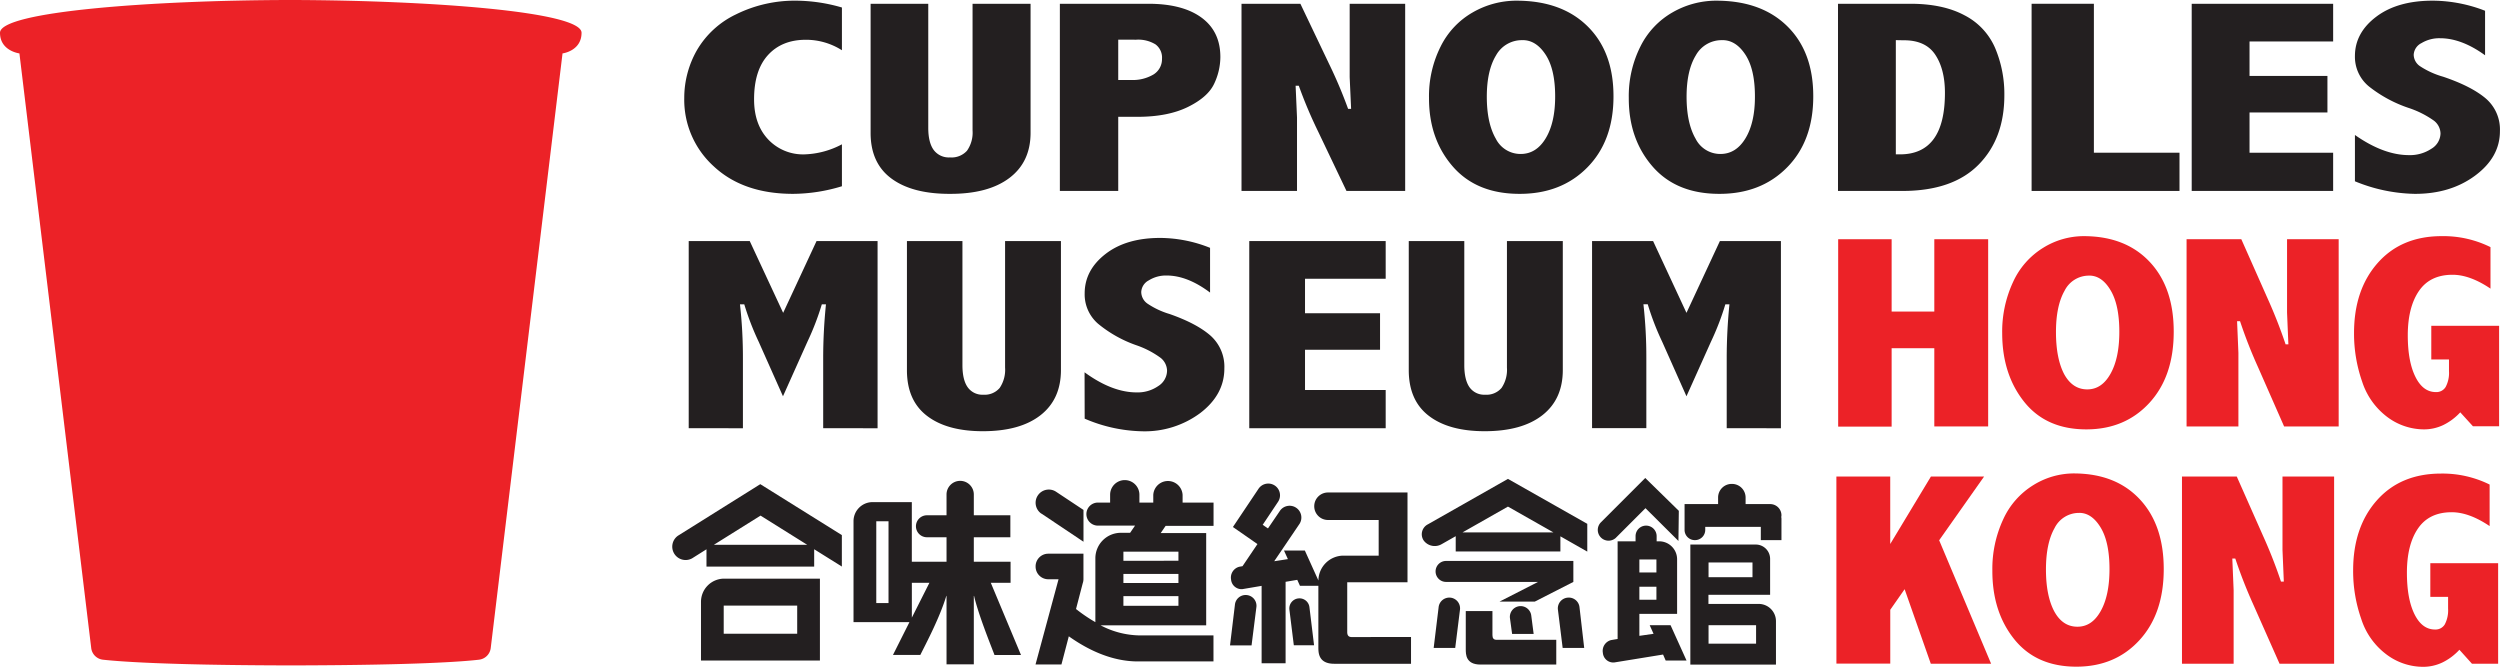 <svg xmlns="http://www.w3.org/2000/svg" viewBox="0 0 696.41 185.71"><defs><style>.cls-1{fill:#ec2227;}.cls-2{fill:#231f20;}</style></defs><g id="Layer_2" data-name="Layer 2"><g id="Layer_1-2" data-name="Layer 1"><path class="cls-1" d="M81.86,0H80.17C43,.09,0,3.14,0,9.13c0,5.08,5.41,5.75,5.41,5.75l20,165.64a3.71,3.71,0,0,0,3.27,3.25c5,.55,17.84,1.46,48.71,1.58h7.33c30.86-.12,43.7-1,48.7-1.58a3.72,3.72,0,0,0,3.28-3.25l20-165.64S162,14.21,162,9.13c0-6-43-9-80.16-9.13"/><path class="cls-2" d="M281.51,162.35v-5.87H271.27v-6.82h10.18v-6.12H271.27v-5.79a3.8,3.8,0,1,0-7.6,0v5.79h-5.46a3.06,3.06,0,0,0,0,6.12h5.46v6.82H254v-16.6H242.76a5.31,5.31,0,0,0-5,5.31v28.11h15.58l-4.59,9.14h7.62c1.65-3.3,5.44-10.47,7.24-16.45h.06v19.07h7.6V166h.07c1.19,5.13,4.5,13.34,5.69,16.45h7.38L276,162.35Zm-34,5.64h-3.41V145.2h3.41Zm6.5,4.06v-9.7h4.89Z"/><path class="cls-2" d="M188.86,149.23a3.72,3.72,0,0,0,3.94,6.3l4-2.52v4.82h30V153l7.71,4.82v-8.76l-22.72-14.19Zm10,2.53,13-8.13,13,8.13Z"/><path class="cls-2" d="M195.27,167.65V184H228.4V161.19H201.74A6.46,6.46,0,0,0,195.27,167.65Zm26.8,8.89H201.6v-7.85h20.47Z"/><path class="cls-2" d="M361.73,166.69a2.81,2.81,0,0,0-2.56,3.05l1.24,10h5.64l-1.28-10.53A2.79,2.79,0,0,0,361.73,166.69Z"/><path class="cls-2" d="M376.54,177.46c-.89,0-1.25-.47-1.25-1.42V162.19h16.79v-25H369.93a3.83,3.83,0,1,0,0,7.66h14.12v9.93h-9.79a7,7,0,0,0-7,6.93l-3.78-8.36h-5.81l1.09,2.4-3.81.59,7.1-10.49a3.28,3.28,0,0,0-5.44-3.65l-3.4,5-1.47-1,4.27-6.4a3.27,3.27,0,1,0-5.43-3.65l-7.11,10.62h0l0,.05,6.81,4.74-4.16,6.16-.87.15a3.11,3.11,0,0,0-2.32,3.55,2.93,2.93,0,0,0,3.16,2.69l5.35-.91v21.57h6.68v-22.7l3.25-.55.75,1.66h5.13v17.09c0,1.53,0,4.63,4.41,4.63h21.4v-7.46Z"/><path class="cls-2" d="M347.27,165.76A3,3,0,0,0,344,168.5l-1.36,11.28h6L350,169A3,3,0,0,0,347.27,165.76Z"/><path class="cls-2" d="M397.74,146.07a3.1,3.1,0,0,0-1.14,4.51,3.83,3.83,0,0,0,5,1l3.91-2.22v4.26h29.16V149.4l7.49,4.26v-7.74L420.06,133.4Zm9.68,2.23,12.64-7.18,12.65,7.18Z"/><path class="cls-2" d="M416.9,178.23c-.82,0-1.16-.44-1.16-1.31v-6.69h-7.43v10.62c0,1.41,0,4.27,4.08,4.27h21.13v-6.89Z"/><path class="cls-2" d="M436.71,166.48a3,3,0,0,0-2.74,3.27l1.33,10.74h6L440,169.22A3,3,0,0,0,436.71,166.48Z"/><path class="cls-2" d="M423.34,168.85a3,3,0,0,0-2.73,3.27l.61,4.48h6l-.65-5A3,3,0,0,0,423.34,168.85Z"/><path class="cls-2" d="M404,166.48a3,3,0,0,0-3.26,2.74l-1.37,11.27h6l1.34-10.74A3,3,0,0,0,404,166.48Z"/><path class="cls-2" d="M402.82,156.26a2.92,2.92,0,0,0,0,5.84h25.63l-10.73,5.48h9.83l10.73-5.48h0v-5.84Z"/><path class="cls-2" d="M329.43,137.88a4.09,4.09,0,0,0-8.17,0V140H317.4c0-.06,0-2.12,0-2.18a4.08,4.08,0,0,0-8.16,0V140h-3.4a3.21,3.21,0,0,0,0,6.42h10.34l-1.37,2h-2.59a7.1,7.1,0,0,0-7.09,7.09v17.8a43.62,43.62,0,0,1-5.39-3.66l1.88-7.22a3.31,3.31,0,0,0,.19-1.07h0v-7.12H292a3.53,3.53,0,0,0-3.52,3.52v.07a3.53,3.53,0,0,0,3.52,3.53h2.87l-6.41,23.73h7.22l2.05-7.84c5.23,3.72,11.91,7,19.25,7h21.05V177H317.31a24,24,0,0,1-10.73-2.81H336V148.49H323.33l1.37-2h13.35V140h-8.62Zm-1.16,30.87H312.94v-2.68h15.33Zm0-6.35H312.94v-2.52h15.33Zm0-6.19H312.94v-2.53h15.33Z"/><path class="cls-2" d="M290.11,143.07l11.71,7.84v-8.86L294.21,137a3.67,3.67,0,0,0-4.1,6.1Z"/><path class="cls-2" d="M489.91,168.23h-14v-2.54h17.18v-10a4,4,0,0,0-4-4H470.87v33.44h23.85V173A4.81,4.81,0,0,0,489.91,168.23Zm-1.73-11.55v4.11H475.94v-4.11Zm1,22.63H475.94v-5.16h13.24Z"/><path class="cls-2" d="M459.54,174.15l1.08,2.4-3.95.57V171h10.51V155.79a5,5,0,0,0-5-5h-.7v-1.44a2.94,2.94,0,0,0-2.94-2.93h0a2.93,2.93,0,0,0-2.93,2.93v1.44h-5V178l-.69.11-1.11.19a3.1,3.1,0,0,0-2.31,3.55,2.92,2.92,0,0,0,3.16,2.69l13.61-2.21L464,184h5.81l-4.45-9.84Zm-2.87-18.31h4.75v3.63l-.15,0h-4.6Zm0,7.6h4.75v3.62h-4.75Z"/><path class="cls-2" d="M450.13,149.8l8.24-8.24h0l9.18,9.13.11-8.39-9.35-9.15-12.42,12.42a3,3,0,0,0,4.24,4.24Z"/><path class="cls-2" d="M496.25,143.56a3.14,3.14,0,0,0-3.14-3.14h-6.85v-1.83a3.79,3.79,0,0,0-3.79-3.79h-.08a3.79,3.79,0,0,0-3.79,3.79v1.83h-9.34v7.19a2.85,2.85,0,0,0,2.85,2.85h.05a2.85,2.85,0,0,0,2.86-2.85v-.85H490.5v3.7h5.75V144.4a1.92,1.92,0,0,1,0-.78Z"/><path class="cls-2" d="M234.53,51.88A47.32,47.32,0,0,1,220.93,54q-13.89,0-22.1-7.66a25,25,0,0,1-8.22-19.06A26.78,26.78,0,0,1,194.13,14a25.06,25.06,0,0,1,10.9-10A36.86,36.86,0,0,1,221.94.19a46.4,46.4,0,0,1,12.59,1.9V14a18.62,18.62,0,0,0-10.05-2.92q-6.67,0-10.55,4.26T210.06,27.7q0,6.92,3.87,11.08A13.33,13.33,0,0,0,224.18,43a23.67,23.67,0,0,0,10.35-2.8Z"/><path class="cls-2" d="M242.52,1.05h16.06V35.59q0,4.11,1.51,6.18a5.24,5.24,0,0,0,4.54,2.08A5.78,5.78,0,0,0,269.36,42a8.74,8.74,0,0,0,1.56-5.66V1.05h16.16V37q0,8.14-5.93,12.6T264.48,54q-10.41,0-16.19-4.29T242.52,37Z"/><path class="cls-2" d="M295.24,1.05h24.64q9.56,0,14.82,3.86t5.25,11a17.54,17.54,0,0,1-1.73,7.42q-1.74,3.72-7.3,6.46t-14,2.75H311.5V53.19H295.24Zm16.26,10V22.28h3.55a11.3,11.3,0,0,0,6.3-1.55,5,5,0,0,0,2.34-4.36,4.57,4.57,0,0,0-1.8-4,9.19,9.19,0,0,0-5.4-1.31Z"/><path class="cls-2" d="M345.84,1.05h16.4l7.88,16.52a130.14,130.14,0,0,1,5.41,12.75h.84l-.4-8.83V1.05h15.46V53.19H375.08L367.2,36.67a125.6,125.6,0,0,1-5.4-12.78h-.89l.39,8.82V53.19H345.84Z"/><path class="cls-2" d="M422.45.19q12.54,0,19.78,7.13t7.23,19.52q0,12.4-7.28,19.79T423.29,54q-12,0-18.63-7.66t-6.59-19.1A30.75,30.75,0,0,1,401.29,13a22.35,22.35,0,0,1,9-9.57A24.35,24.35,0,0,1,422.45.19Zm1.74,11a8.21,8.21,0,0,0-7.44,4.22q-2.58,4.23-2.58,11.55t2.51,11.68a7.69,7.69,0,0,0,6.91,4.25q4.37,0,7-4.38t2.62-11.66q0-7.55-2.65-11.61C428.79,12.53,426.66,11.18,424.19,11.18Z"/><path class="cls-2" d="M478.1.19q12.54,0,19.78,7.13t7.23,19.52q0,12.4-7.29,19.79T478.94,54q-12,0-18.63-7.66t-6.59-19.1A30.75,30.75,0,0,1,456.94,13a22.35,22.35,0,0,1,9-9.57A24.35,24.35,0,0,1,478.1.19Zm1.73,11a8.21,8.21,0,0,0-7.43,4.22q-2.58,4.23-2.58,11.55t2.51,11.68a7.69,7.69,0,0,0,6.91,4.25q4.36,0,7-4.38t2.62-11.66q0-7.55-2.65-11.61C484.44,12.53,482.31,11.18,479.83,11.18Z"/><path class="cls-2" d="M512,1.05h20.17q9.07,0,15.07,3.21a18.45,18.45,0,0,1,8.55,9.16,32.91,32.91,0,0,1,2.55,13.12q0,12.08-7.21,19.36T530,53.19H512Zm16.11,10.13V43h1.14q12.54,0,12.54-17.12,0-6.61-2.71-10.66t-8.84-4Z"/><path class="cls-2" d="M565.93,1.05h17.35V42.54h23.85V53.19h-41.2Z"/><path class="cls-2" d="M610.53,1.05h39.4v10.5H626.64v9.61h21.7V31.32h-21.7V42.54h23.29V53.19h-39.4Z"/><path class="cls-2" d="M656,37.6q8,5.61,15.06,5.61a10.74,10.74,0,0,0,6.2-1.75,5.11,5.11,0,0,0,2.58-4.27A4.64,4.64,0,0,0,678,33.61a26.43,26.43,0,0,0-7-3.53,36.54,36.54,0,0,1-11.1-6A10.65,10.65,0,0,1,656,15.61q0-6.5,6-11T678,.19A40.62,40.62,0,0,1,692.25,3V15.4c-4.36-3.17-8.55-4.75-12.54-4.75A9.61,9.61,0,0,0,674.55,12a3.86,3.86,0,0,0-2.18,3.25,3.93,3.93,0,0,0,1.79,3.21,23.2,23.2,0,0,0,6.44,2.92q7.78,2.63,11.79,6a11.38,11.38,0,0,1,4,9.16q0,7.26-6.91,12.38T672.62,54A45.64,45.64,0,0,1,656,50.5Z"/><path class="cls-2" d="M191.85,67.15h17l9.31,20,9.3-20h17v52.14H229.31V99.78q0-7.4.77-15h-1.15a74.47,74.47,0,0,1-4,10.39l-6.82,15.22-6.78-15.22a75.09,75.09,0,0,1-4-10.39h-1.2a132.06,132.06,0,0,1,.82,15v19.51H191.85Z"/><path class="cls-2" d="M252.64,67.15H268.1v34.54c0,2.74.48,4.8,1.46,6.18a5,5,0,0,0,4.36,2.08,5.47,5.47,0,0,0,4.56-1.89,9,9,0,0,0,1.5-5.66V67.15h15.56v35.92q0,8.15-5.7,12.6t-16.06,4.45q-10,0-15.58-4.3t-5.56-12.75Z"/><path class="cls-2" d="M302.12,103.71q7.68,5.6,14.5,5.6a10.05,10.05,0,0,0,6-1.75,5.15,5.15,0,0,0,2.48-4.26,4.7,4.7,0,0,0-1.76-3.59,25.27,25.27,0,0,0-6.77-3.53,34.65,34.65,0,0,1-10.69-6,10.81,10.81,0,0,1-3.73-8.44q0-6.49,5.82-11t15.41-4.46a37.8,37.8,0,0,1,13.7,2.76V81.5q-6.3-4.74-12.07-4.75a9,9,0,0,0-5,1.35,3.86,3.86,0,0,0-2.1,3.25,4,4,0,0,0,1.72,3.22,22.38,22.38,0,0,0,6.2,2.91q7.5,2.63,11.36,6a11.6,11.6,0,0,1,3.87,9.16q0,7.26-6.66,12.38a25.88,25.88,0,0,1-16.25,5.12,42.37,42.37,0,0,1-16-3.52Z"/><path class="cls-2" d="M348,67.15H386v10.5H363.53v9.61h20.9V97.43h-20.9v11.21H386v10.65H348Z"/><path class="cls-2" d="M392.43,67.15H407.9v34.54q0,4.11,1.45,6.18a5,5,0,0,0,4.37,2.08,5.47,5.47,0,0,0,4.56-1.89,9,9,0,0,0,1.5-5.66V67.15h15.56v35.92q0,8.15-5.7,12.6t-16.06,4.45q-10,0-15.58-4.3t-5.57-12.75Z"/><path class="cls-2" d="M443.49,67.15h17l9.3,20,9.31-20h17v52.14H481V99.78q0-7.4.76-15h-1.14a74.47,74.47,0,0,1-4,10.39l-6.83,15.22L463,95.14a73.8,73.8,0,0,1-4-10.39h-1.2a132.14,132.14,0,0,1,.81,15v19.51H443.49Z"/><path class="cls-1" d="M512.05,66.64h14.89V86.79h11.89V66.64h15v52.15h-15V97H526.94v21.84H512.05Z"/><path class="cls-1" d="M580.41,65.78q11.65,0,18.39,7.14t6.72,19.51q0,12.42-6.77,19.79t-17.55,7.39q-11.21,0-17.33-7.67t-6.13-19.1a32.67,32.67,0,0,1,3-14.22,21.74,21.74,0,0,1,8.38-9.57A21.47,21.47,0,0,1,580.41,65.78Zm1.61,11A7.56,7.56,0,0,0,575.11,81q-2.4,4.23-2.39,11.55T575,104.22c1.55,2.83,3.7,4.25,6.43,4.25s4.87-1.46,6.5-4.38,2.44-6.8,2.44-11.66q0-7.55-2.46-11.61C586.3,78.12,584.33,76.77,582,76.77Z"/><path class="cls-1" d="M609.1,66.64h15.25l7.33,16.52a136.23,136.23,0,0,1,5,12.75h.78l-.37-8.83V66.64h14.38v52.15h-15.2L629,102.26a131.65,131.65,0,0,1-5-12.78h-.83l.37,8.82v20.49H609.1Z"/><path class="cls-1" d="M685.34,114.86a15.9,15.9,0,0,1-4.75,3.55,12.45,12.45,0,0,1-5.39,1.2A17.11,17.11,0,0,1,665,116.15a20,20,0,0,1-7-9.87,40.49,40.49,0,0,1-2.25-13.51q0-12.08,6.61-19.54t17.85-7.45a29.52,29.52,0,0,1,13.55,3.06V80.4q-5.72-3.86-10.57-3.86-6.28,0-9.37,4.53t-3.1,12.33q0,7.26,2.11,11.54c1.4,2.85,3.31,4.28,5.71,4.28a3,3,0,0,0,2.75-1.46,8.37,8.37,0,0,0,.91-4.38v-3.25h-4.93V90.75h18.89v28h-7.28Z"/><path class="cls-1" d="M511.55,132.74h15v18.8l11.34-18.8H552.7L540.18,150.5l14.47,34.39h-16.8l-7.29-20.76-4,5.73v15h-15Z"/><path class="cls-1" d="M577.63,131.88q11.65,0,18.38,7.14t6.73,19.51q0,12.42-6.77,19.8t-17.56,7.38q-11.19,0-17.32-7.66T555,158.94a32.67,32.67,0,0,1,3-14.22,21.76,21.76,0,0,1,8.39-9.57A21.45,21.45,0,0,1,577.63,131.88Zm1.61,11a7.56,7.56,0,0,0-6.91,4.22q-2.4,4.23-2.4,11.55t2.33,11.69c1.55,2.82,3.69,4.24,6.43,4.24s4.87-1.46,6.5-4.37,2.44-6.81,2.44-11.67q0-7.54-2.47-11.6T579.24,142.87Z"/><path class="cls-1" d="M607.82,132.74h15.26l7.32,16.52a133.51,133.51,0,0,1,5,12.75h.79l-.37-8.82V132.74h14.38v52.15H635l-7.33-16.53a134.29,134.29,0,0,1-5-12.78h-.83l.37,8.82v20.49H607.82Z"/><path class="cls-1" d="M685.1,181a15.78,15.78,0,0,1-4.75,3.55,12.42,12.42,0,0,1-5.39,1.2,17,17,0,0,1-10.2-3.46,19.89,19.89,0,0,1-7-9.87,40.25,40.25,0,0,1-2.26-13.51q0-12.08,6.61-19.53t17.86-7.46a29.55,29.55,0,0,1,13.55,3.06v11.57q-5.73-3.87-10.58-3.86-6.27,0-9.37,4.52c-2.06,3-3.09,7.13-3.09,12.33q0,7.26,2.1,11.54c1.41,2.85,3.31,4.28,5.72,4.28a3,3,0,0,0,2.75-1.46,8.46,8.46,0,0,0,.9-4.37v-3.26H677v-9.38h18.89v28H688.6Z"/></g></g></svg>